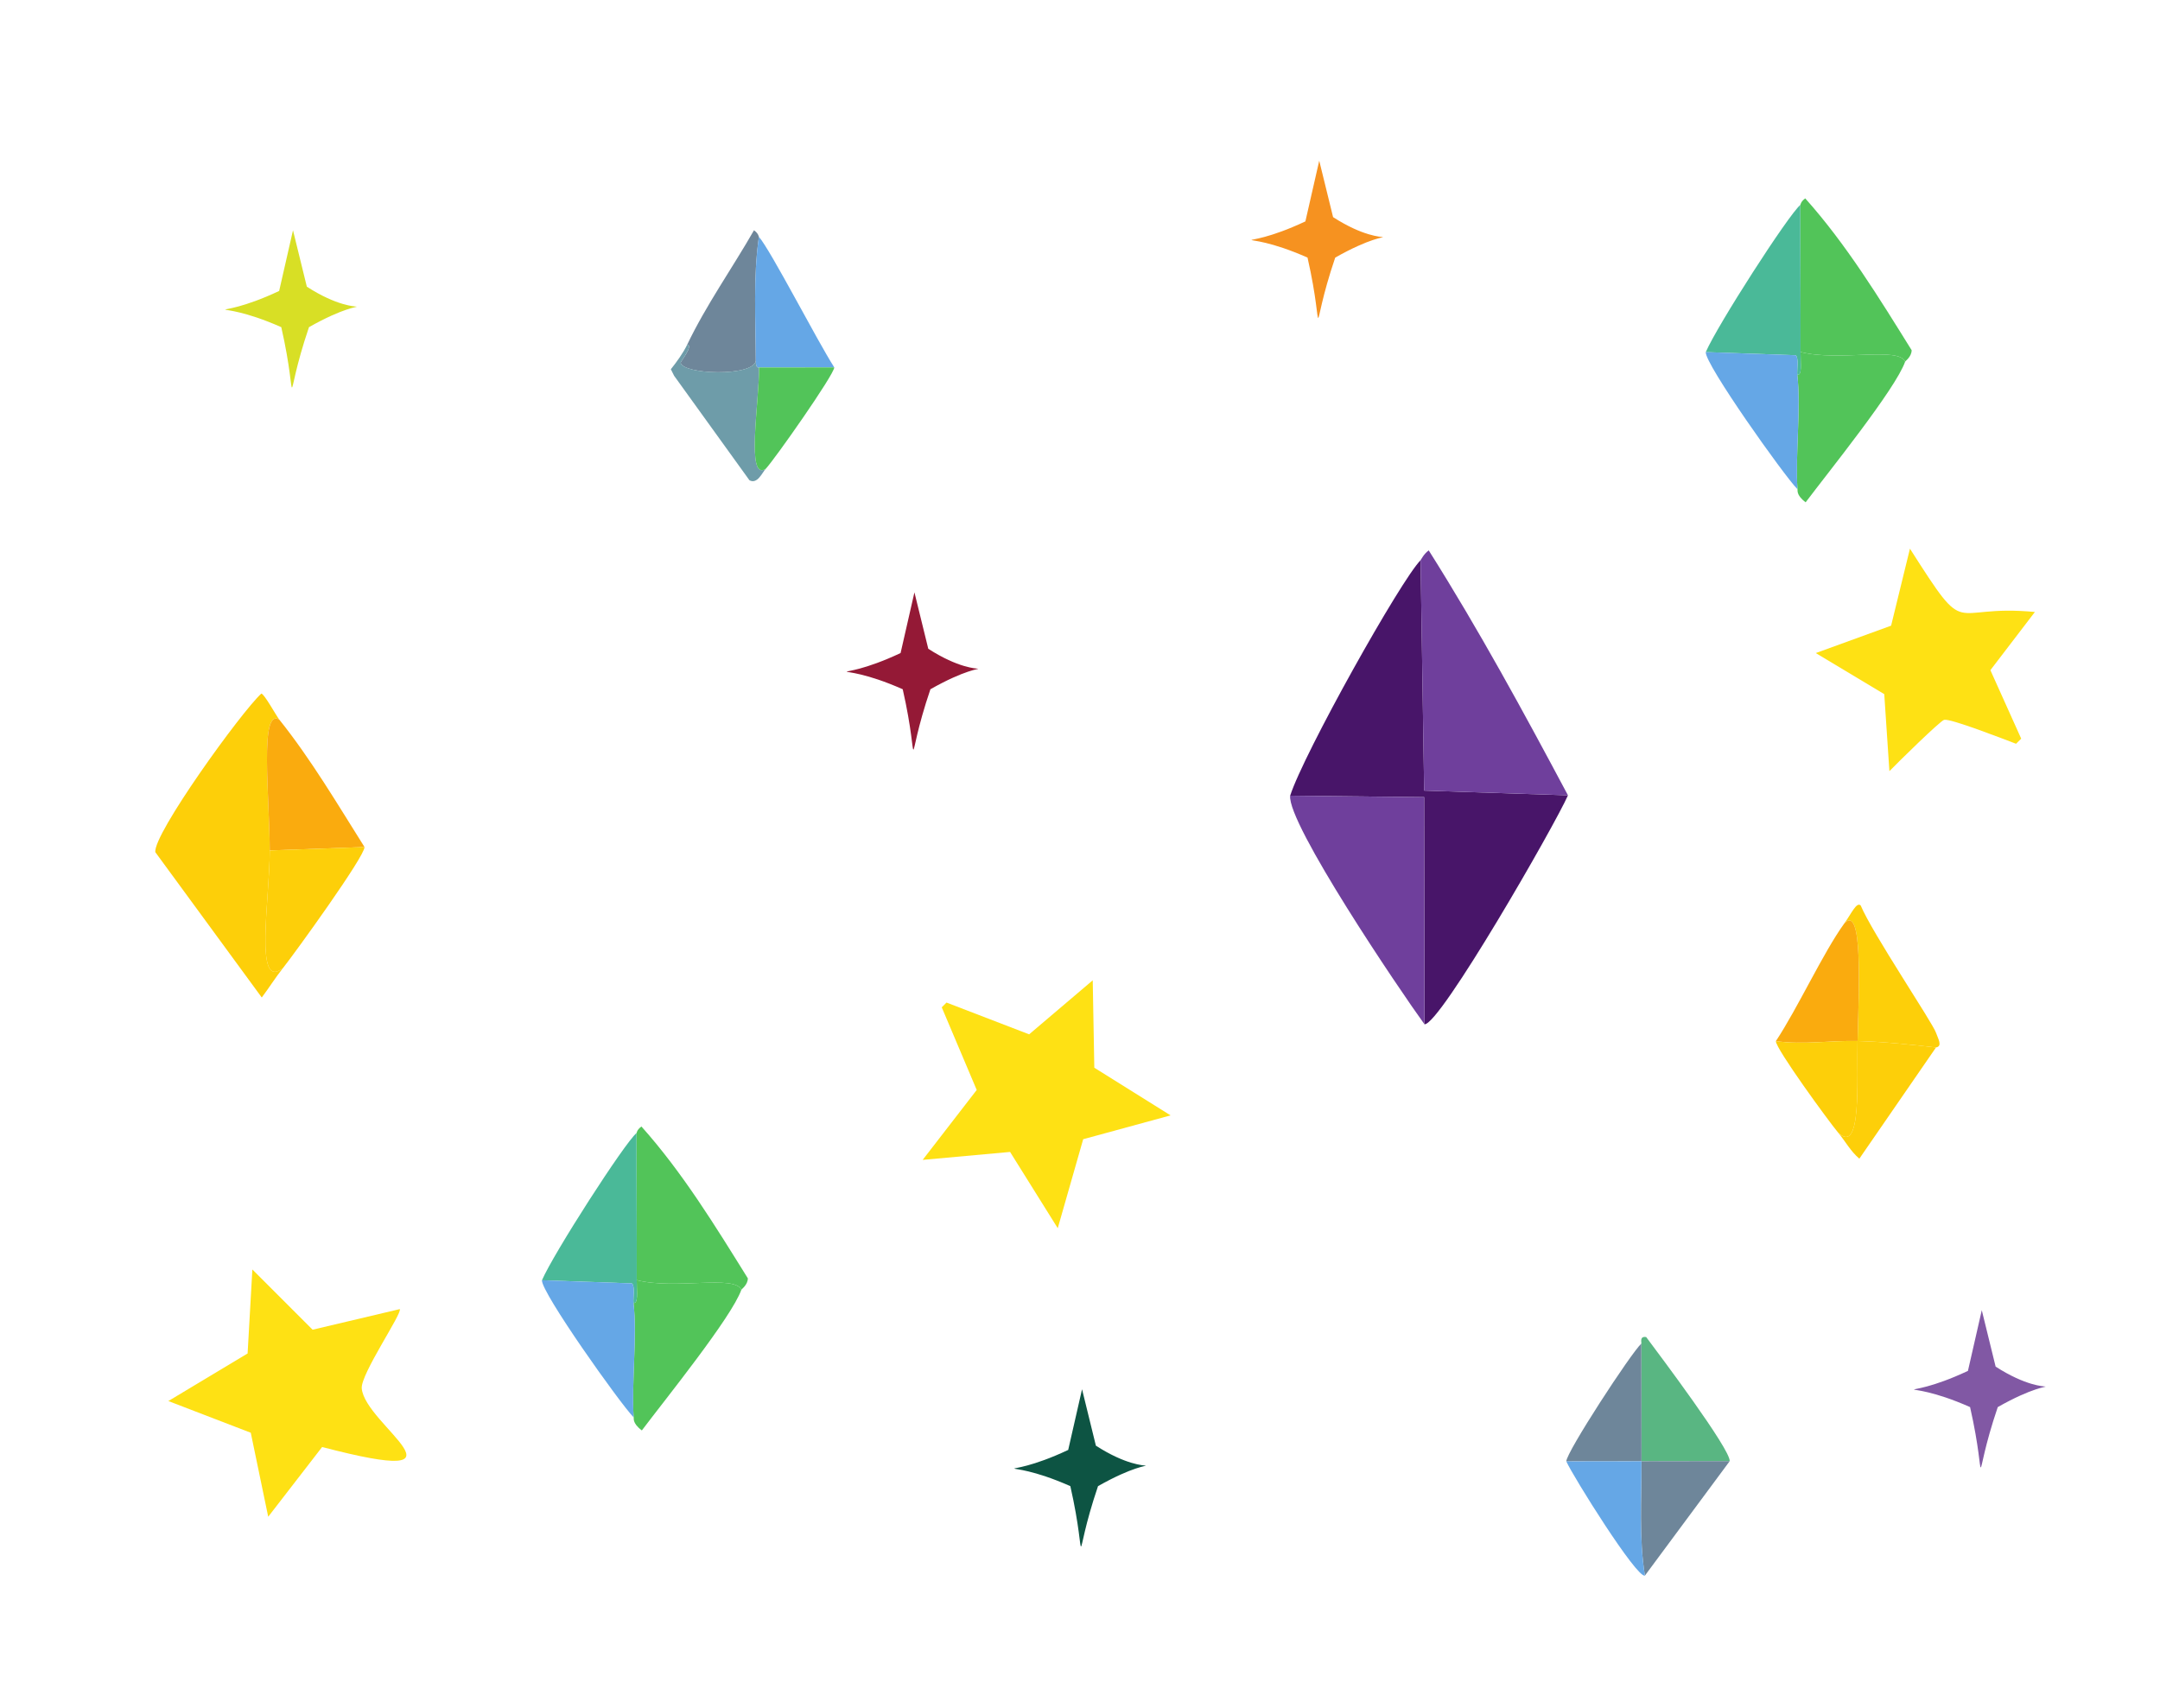 <?xml version="1.0" encoding="UTF-8"?><svg id="Layer_1" xmlns="http://www.w3.org/2000/svg" viewBox="0 0 1366 1080"><defs><style>.cls-1{fill:#65a7e6;}.cls-2{fill:#59b682;}.cls-3{fill:#941936;}.cls-4{fill:#fee114;}.cls-5{fill:#0d5443;}.cls-6{fill:#6e9ca9;}.cls-7{fill:#6e869a;}.cls-8{fill:#f69220;}.cls-9{fill:#481569;}.cls-10{fill:#4ab998;}.cls-11{fill:#d8df25;}.cls-12{fill:#faab0e;}.cls-13{fill:#fdcf09;}.cls-14{fill:#6f3f9c;}.cls-15{fill:#8158a4;}.cls-16{fill:#52c459;}</style></defs><path class="cls-13" d="M176.67,455.17c-12.75-7.96-6.13,49.53-6.09,82.68.04,30.87-10.11,89.3,8.37,74.4-4.76,6-8.79,12.5-13.41,18.62l-67.3-91.89c-1.67-11.14,54.39-88.85,67.04-100.34,2.02.44,9.28,13.87,11.39,16.52Z"/><path class="cls-12" d="M176.67,455.17c20.1,25.15,36.71,53.35,53.85,80.54l-59.94,2.15c-.04-33.16-6.66-90.64,6.09-82.68Z"/><path class="cls-13" d="M230.52,535.71c.24,5.87-44.16,67.21-51.57,76.55-18.48,14.91-8.33-43.53-8.37-74.4l59.94-2.15Z"/><path class="cls-16" d="M1204.83,228.72c-4.15-9.65-42.12.12-66.15-6.11.1-30.97-.19-62.04-.13-93.01.2-.17.08-1.92,3.09-4.14,25.99,29.07,46.69,62.91,67.3,96.02-.01,4.14-3.99,6.85-4.12,7.24Z"/><path class="cls-16" d="M1204.83,228.72c-6.05,17.29-48.6,69.9-62.92,88.96-6.42-4.81-4.84-7.91-5.18-8.26-1.44-22.01,2.34-51.71-.1-72.34,3.17.32,2.02-6.68,2.05-14.47,24.03,6.23,62-3.54,66.15,6.11Z"/><path class="cls-10" d="M1138.68,222.61c-.03,7.79,1.13,14.79-2.05,14.47-.35-2.95,1.09-10.89-1.05-12.4l-56.84-1.99c7.24-16.83,52.26-86.82,59.81-93.09-.07,30.97.23,62.04.13,93.01Z"/><path class="cls-1" d="M1136.63,237.08c2.44,20.63-1.34,50.33.1,72.34-8.54-8.7-58.67-79.27-57.99-86.73l56.84,1.99c2.14,1.51.7,9.45,1.05,12.4Z"/><path class="cls-16" d="M468.83,815.72c-4.15-9.65-42.12.12-66.15-6.11.1-30.97-.19-62.04-.13-93.01.2-.17.08-1.92,3.09-4.14,25.99,29.07,46.69,62.91,67.3,96.02-.01,4.14-3.99,6.85-4.12,7.24Z"/><path class="cls-16" d="M468.83,815.72c-6.05,17.29-48.6,69.9-62.92,88.96-6.42-4.81-4.84-7.91-5.18-8.26-1.44-22.01,2.34-51.71-.1-72.34,3.17.32,2.02-6.68,2.05-14.47,24.03,6.23,62-3.54,66.15,6.11Z"/><path class="cls-10" d="M402.68,809.61c-.03,7.79,1.13,14.79-2.05,14.47-.35-2.95,1.09-10.89-1.05-12.4l-56.84-1.99c7.24-16.83,52.26-86.82,59.81-93.09-.07,30.97.23,62.04.13,93.01Z"/><path class="cls-1" d="M400.63,824.08c2.44,20.63-1.34,50.33.1,72.34-8.54-8.7-58.67-79.27-57.99-86.73l56.84,1.99c2.14,1.51.7,9.45,1.05,12.4Z"/><path class="cls-7" d="M479.94,149.75c-3.7,25.8-2.05,52.55-1.96,78.55-2.08,10.12-46.28,8.54-47.54,1.1-.1-.6,8.37-11.14,4.12-11.37,11.96-25.07,28.61-48.51,42.27-72.4,2.94,2.15,2.94,3.93,3.11,4.13Z"/><path class="cls-1" d="M527.59,232.36l-47.54.06c0-.23-2.05,1.31-2.07-4.13-.09-26-1.74-52.75,1.96-78.55,7.85,9.25,36.33,64.85,47.65,82.61Z"/><path class="cls-6" d="M477.98,228.29c.02,5.44,2.07,3.9,2.07,4.13.14,21.56-8.47,72.32,4.22,64.07-2.29,2.44-5.28,9.98-10.32,7.25l-47.63-66.08-2.07-4.13c3.62-4.51,7.88-10.4,10.31-15.52,4.25.23-4.22,10.78-4.12,11.37,1.25,7.44,45.46,9.03,47.54-1.1Z"/><path class="cls-16" d="M527.59,232.36c.04,4.42-37.63,58.06-43.32,64.13-12.69,8.25-4.08-42.51-4.22-64.07l47.54-.06Z"/><path class="cls-13" d="M1224.35,662.46c-16.19-1.84-33.36-3.65-49.61-4.07.82-32.38,3.51-86.97-8.37-74.4,4.52-6.23,7.65-13.7,10.32-11.38,7.45,17.74,45.44,74.07,47.65,80.55,1.3,3.79,4.3,8.51.01,9.3Z"/><path class="cls-12" d="M1174.74,658.39c-16.95-.43-34.7,2.51-51.67.07,13.9-20.97,29.93-56.04,43.3-74.47,11.88-12.58,9.18,42.02,8.37,74.4Z"/><path class="cls-13" d="M1224.35,662.46l-48.48,70.34c-5.56-4.64-8.9-11.08-13.46-16.52,15.2,14.85,11.71-33.67,12.32-57.89,16.26.42,33.42,2.23,49.61,4.07Z"/><path class="cls-13" d="M1174.74,658.39c-.61,24.22,2.88,72.74-12.32,57.89-5.91-7.06-39.47-53.03-39.35-57.82,16.98,2.44,34.72-.5,51.67-.07Z"/><path class="cls-2" d="M1093.88,924.1l-55.81.08c-.06-24.77-.05-49.64-.1-74.41.37-.34-1.42-4.9,3.09-4.14,8.22,11.02,53.42,71.08,52.81,78.47Z"/><path class="cls-7" d="M1093.88,924.1l-53.64,72.41c-3.81-23.72-2.1-48.4-2.16-72.34l55.81-.08Z"/><path class="cls-7" d="M1038.08,924.18l-47.54.06c-.05-5.7,40.94-68.51,47.44-74.47.06,24.77.04,49.64.1,74.41Z"/><path class="cls-1" d="M1038.08,924.18c.06,23.94-1.65,48.62,2.16,72.34-5.37,1.41-45.41-62.69-49.7-72.27l47.54-.06Z"/><path class="cls-9" d="M991.59,503c-8.16,18.66-81.08,145.64-90.75,144.81l-.19-143.65-84.74-.92c8.46-26.51,70.01-136.5,82.48-148.93l2.26,145.71,90.95,2.98Z"/><path class="cls-14" d="M991.59,503l-90.95-2.98-2.26-145.71c.29-.29,2.02-3.98,5.16-6.21,31.59,50,60.14,102.53,88.05,154.9Z"/><path class="cls-14" d="M900.85,647.81c-15.94-21.95-86.84-126.95-84.94-144.57l84.74.92.19,143.65Z"/><path class="cls-8" d="M834.29,101.62l8.76,35.7c38.11,24.54,45.46.6,1.35,25.6-17.05,50.19-5.79,51.56-17.51,0-46.73-20.72-47.33-1.26-1.35-22.9l8.76-38.4Z"/><path class="cls-15" d="M1253.29,828.62l8.76,35.7c38.11,24.54,45.46.6,1.35,25.6-17.05,50.19-5.79,51.56-17.51,0-46.73-20.72-47.33-1.26-1.35-22.9l8.76-38.4Z"/><path class="cls-3" d="M578.29,374.62l8.76,35.7c38.11,24.54,45.46.6,1.35,25.6-17.05,50.19-5.79,51.56-17.51,0-46.73-20.72-47.33-1.26-1.35-22.9l8.76-38.4Z"/><path class="cls-5" d="M684.29,878.62l8.76,35.7c38.11,24.54,45.46.6,1.35,25.6-17.05,50.19-5.79,51.56-17.51,0-46.73-20.72-47.33-1.26-1.35-22.9l8.76-38.4Z"/><path class="cls-11" d="M185.29,145.62l8.76,35.7c38.11,24.54,45.46.6,1.35,25.6-17.05,50.19-5.79,51.56-17.51,0-46.73-20.72-47.33-1.26-1.35-22.9l8.76-38.4Z"/><path class="cls-4" d="M159.59,802.88l38.1,38.1,55.14-13.03c1.74,2.5-24.81,41.16-24.06,50.13,1.96,23.35,76.58,63.67-25.06,37.09l-34.09,44.11-11.03-53.13-52.13-20.05,50.13-30.08,3.01-53.13Z"/><polygon class="cls-4" points="691.05 620 692.05 675.28 740.29 705.43 685.02 720.5 668.93 776.79 638.78 728.55 583.51 733.57 617.68 689.35 595.57 637.09 598.58 634.07 650.84 654.17 691.05 620"/><path class="cls-4" d="M1207.86,347c37.82,59.34,23.5,34.7,79.02,40.05l-28.14,36.8,19.48,43.3-3.25,3.25c-7.87-2.98-41.31-16.03-45.46-15.15-2.37.5-29.39,27.03-34.64,32.47l-3.25-48.71-43.3-25.98,47.63-17.32,11.91-48.71Z"/></svg>